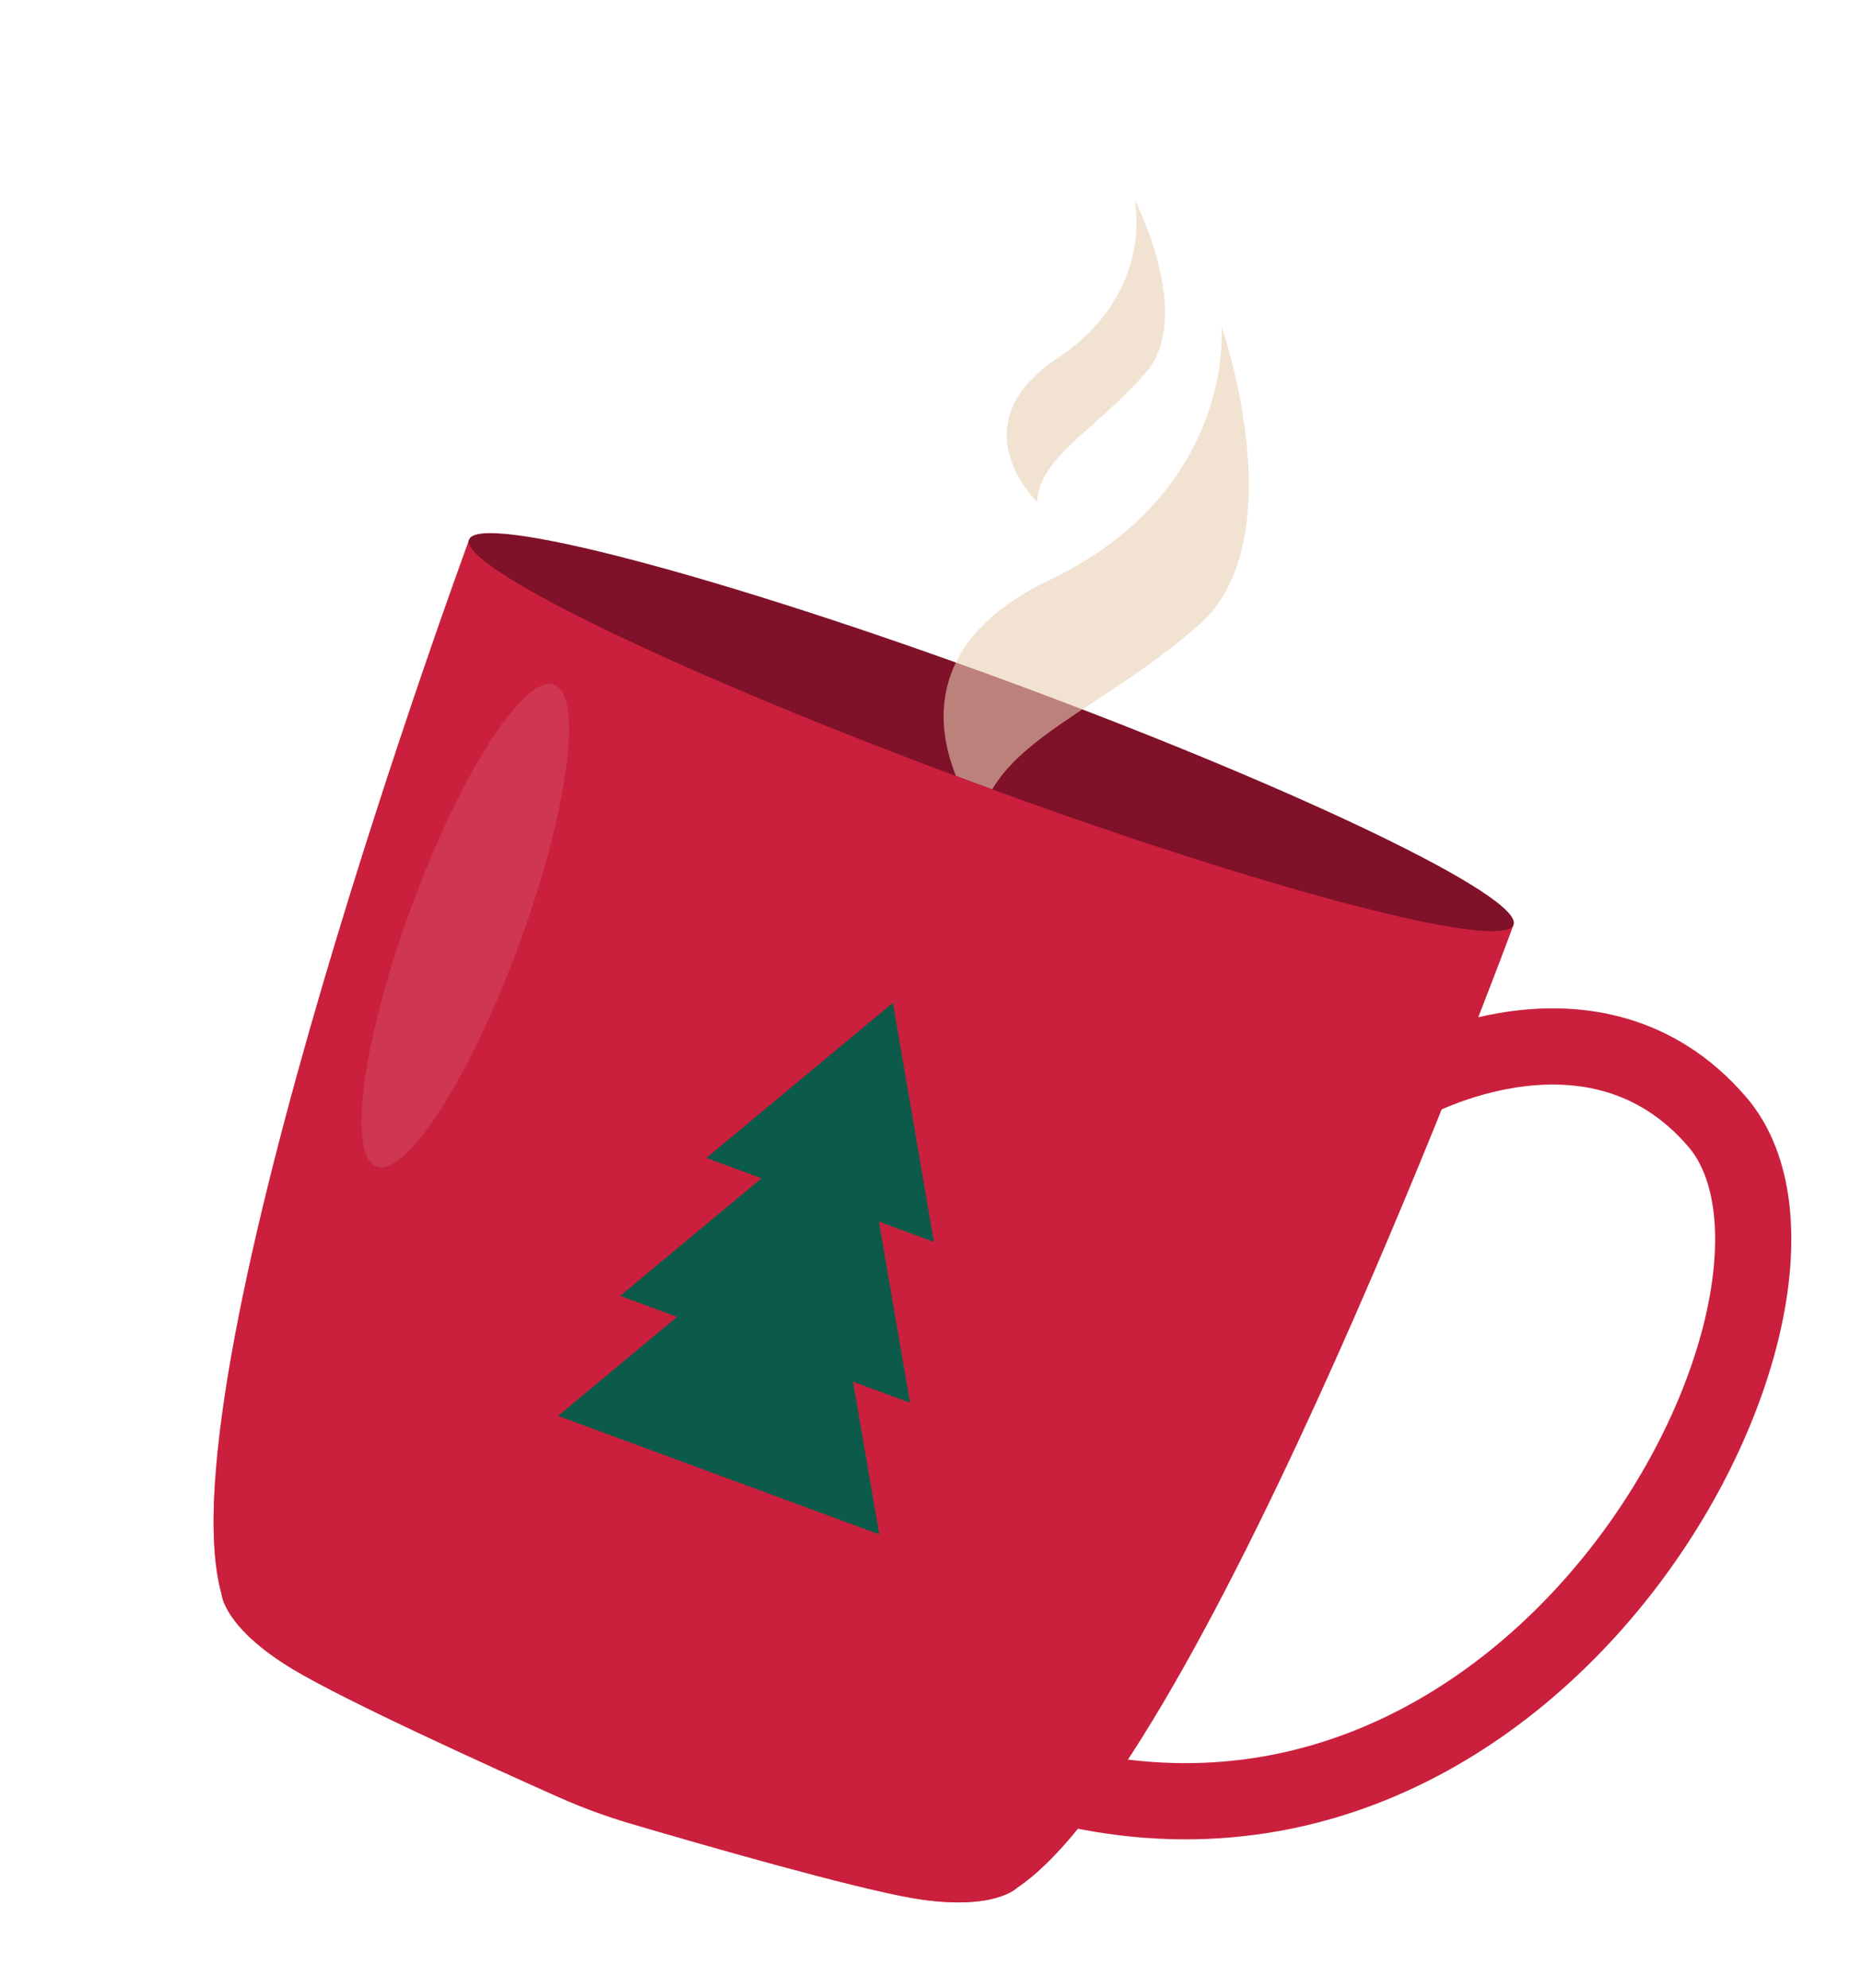 <?xml version="1.0" encoding="UTF-8"?><svg xmlns="http://www.w3.org/2000/svg" xmlns:xlink="http://www.w3.org/1999/xlink" viewBox="0 0 159.82 170.61"><defs><style>.g,.h{fill:#fff;}.i{stroke:#ca203d;stroke-miterlimit:10;stroke-width:6.54px;}.i,.j{fill:none;}.k{isolation:isolate;}.h{opacity:.1;}.l,.m{fill:#ca203d;}.n{filter:url(#d);}.o{fill:#0c5a4a;}.p{clip-path:url(#f);}.q{opacity:.59;}.m{mix-blend-mode:multiply;opacity:.55;}.r{fill:#e8ceb3;}.s{fill:#7f1129;}</style><filter id="d" filterUnits="userSpaceOnUse"><feOffset dx="6.11" dy="4.89"/><feGaussianBlur result="e" stdDeviation="0"/><feFlood flood-color="#70645b" flood-opacity=".37"/><feComposite in2="e" operator="in"/><feComposite in="SourceGraphic"/></filter><clipPath id="f"><path class="j" d="M123.8,74.48c-.88,2.37-21.65-3.1-46.41-12.23-24.75-9.13-44.11-18.45-43.24-20.83C35.03,39.05,72.33,.02,97.08,9.15c24.75,9.13,27.59,62.95,26.71,65.32Z"/></clipPath></defs><g class="k"><g id="a"/><g id="b"><g id="c"><g class="n"><path class="g" d="M147.21,136.83c14.31-20.05,16.7-42.89,5.81-55.55-1.47-1.71-3.08-3.27-4.8-4.62-3.8-3.01-8.12-5.1-12.78-6.23-.75-2.38-2.34-4.97-5.4-7.4-4.14-3.28-12.32-7.31-20.43-10.89,7.2-12.43,1.96-29.34,.65-33.07-.82-2.35-2.31-4.36-4.18-5.85-.53-.42-1.09-.78-1.68-1.11-.87-2.65-1.84-4.66-2.3-5.54-.82-1.57-1.93-2.89-3.24-3.93-3.27-2.59-7.75-3.42-11.88-1.88-5.53,2.06-8.76,7.76-7.78,13.5-.07,.38-.59,.93-1.39,1.46-7.33,4.89-9.3,10.92-9.67,15.12-.17,1.97,0,3.87,.4,5.65-6.98-2.29-13.39-4.2-18.69-5.54-4.4-1.11-7.87-1.81-10.62-2.13-3.89-.45-13.28-.53-16.56,8.35C21.85,39.46,2.19,93.05,.18,121.03c-.04,.59-.08,1.18-.1,1.66,0,.04,0,.13,0,.16-.03,.57-.04,1.12-.06,1.64,0,.06,0,.11,0,.17,0,.53-.01,1.04,0,1.53v.25c0,.49,.02,.97,.05,1.46,0,.07,.01,.26,.01,.33,.02,.45,.05,.88,.09,1.32l.03,.4c.04,.44,.09,.86,.14,1.22,.02,.19,.05,.39,.07,.52,.06,.4,.12,.77,.21,1.21,.03,.17,.06,.34,.1,.54,.08,.37,.16,.74,.25,1.09,.19,.94,.48,1.89,.88,2.83,.46,1.11,1.05,2.21,1.78,3.28,.5,.74,1.06,1.47,1.66,2.14,.62,.71,1.32,1.42,2.08,2.11,.45,.41,.95,.83,1.49,1.26,1.16,.92,2.47,1.82,3.86,2.66,.72,.43,1.6,.93,2.6,1.47,.87,.47,1.85,.97,2.91,1.51,.51,.25,1.03,.51,1.56,.78,1.06,.52,2.17,1.06,3.3,1.6,1.68,.8,3.41,1.61,5.1,2.39,1.12,.52,2.22,1.02,3.24,1.49l1.54,.7c1.48,.67,2.82,1.27,3.92,1.76,2.44,1.09,4.98,2.03,7.55,2.78l1.14,.34c1.22,.36,2.64,.77,4.17,1.21l2.1,.6c1.16,.33,2.35,.66,3.55,1,1.21,.34,2.44,.67,3.64,.99,1.22,.33,2.41,.64,3.55,.93,3.39,.86,5.94,1.43,7.8,1.74,1.77,.29,3.47,.46,5.07,.49,1.57,.04,3.08-.05,4.48-.25,.93-.13,1.84-.32,2.69-.56,.83-.23,1.64-.51,2.4-.84,.73-.31,1.43-.67,2.07-1.05,.53-.32,1.02-.66,1.49-1.02,.79-.56,1.58-1.19,2.38-1.89,21.6,1.69,42.24-8.51,56.26-28.16Z"/><g><g><path class="i" d="M114.79,88.07s15.95-8.94,26.49,3.32c13.18,15.32-17.21,73.16-63.42,54.73"/><path class="l" d="M84.85,60.11l-6.55-.32-5.19-4.01-38.95-14.36S7.67,113.26,12.91,131.93c0,0,.16,2.85,6.11,6.44,4.53,2.73,17.09,8.43,22.84,10.99,1.96,.87,3.96,1.61,6.01,2.22,6.03,1.78,19.29,5.6,24.51,6.47,6.86,1.13,8.83-.93,8.83-.93,16.11-10.8,42.59-82.64,42.59-82.64l-38.95-14.36Z"/><path class="s" d="M123.8,74.48c-.88,2.37-21.65-3.1-46.41-12.23-24.75-9.13-44.11-18.45-43.24-20.83,.88-2.37,21.65,3.1,46.41,12.23,24.75,9.13,44.11,18.45,43.24,20.83Z"/><path class="m" d="M12.37,121.89c-.29,4.1-.17,7.55,.53,10.04,0,0,.16,2.85,6.11,6.44,4.53,2.73,17.09,8.43,22.84,10.99,1.96,.87,3.96,1.61,6.01,2.22,6.03,1.78,19.29,5.6,24.51,6.47,6.86,1.13,8.83-.93,8.83-.93,16.11-10.8,42.59-82.64,42.59-82.64,0,0-31.4,85.12-111.43,47.41Z"/><g class="p"><g class="q"><path class="r" d="M78.03,65.49s-10.12-12.92,5.94-20.6,14.76-21.78,14.76-21.78c0,0,6.43,18.36-2,25.7-8.44,7.34-17.31,9.98-18.69,16.67Z"/><path class="r" d="M82.9,38.18s-6.86-6.56,1.7-12.28c8.56-5.72,6.66-13.68,6.66-13.68,0,0,5.19,9.98,.97,14.88-4.23,4.9-9.09,7.14-9.33,11.08Z"/></g></g></g><g><polygon class="o" points="70.53 81.18 54.52 94.49 74.05 101.7 70.53 81.18"/><polygon class="o" points="67.51 89.37 47.12 106.33 72 115.5 67.51 89.37"/><polygon class="o" points="64.38 97.84 41.79 116.63 69.36 126.8 64.38 97.84"/></g><path class="h" d="M38.42,76.25c-4.21,11.42-9.68,19.92-12.22,18.98-2.54-.94-1.18-10.95,3.03-22.37s9.68-19.92,12.22-18.98,1.18,10.95-3.03,22.37Z"/></g></g></g></g></g></svg>